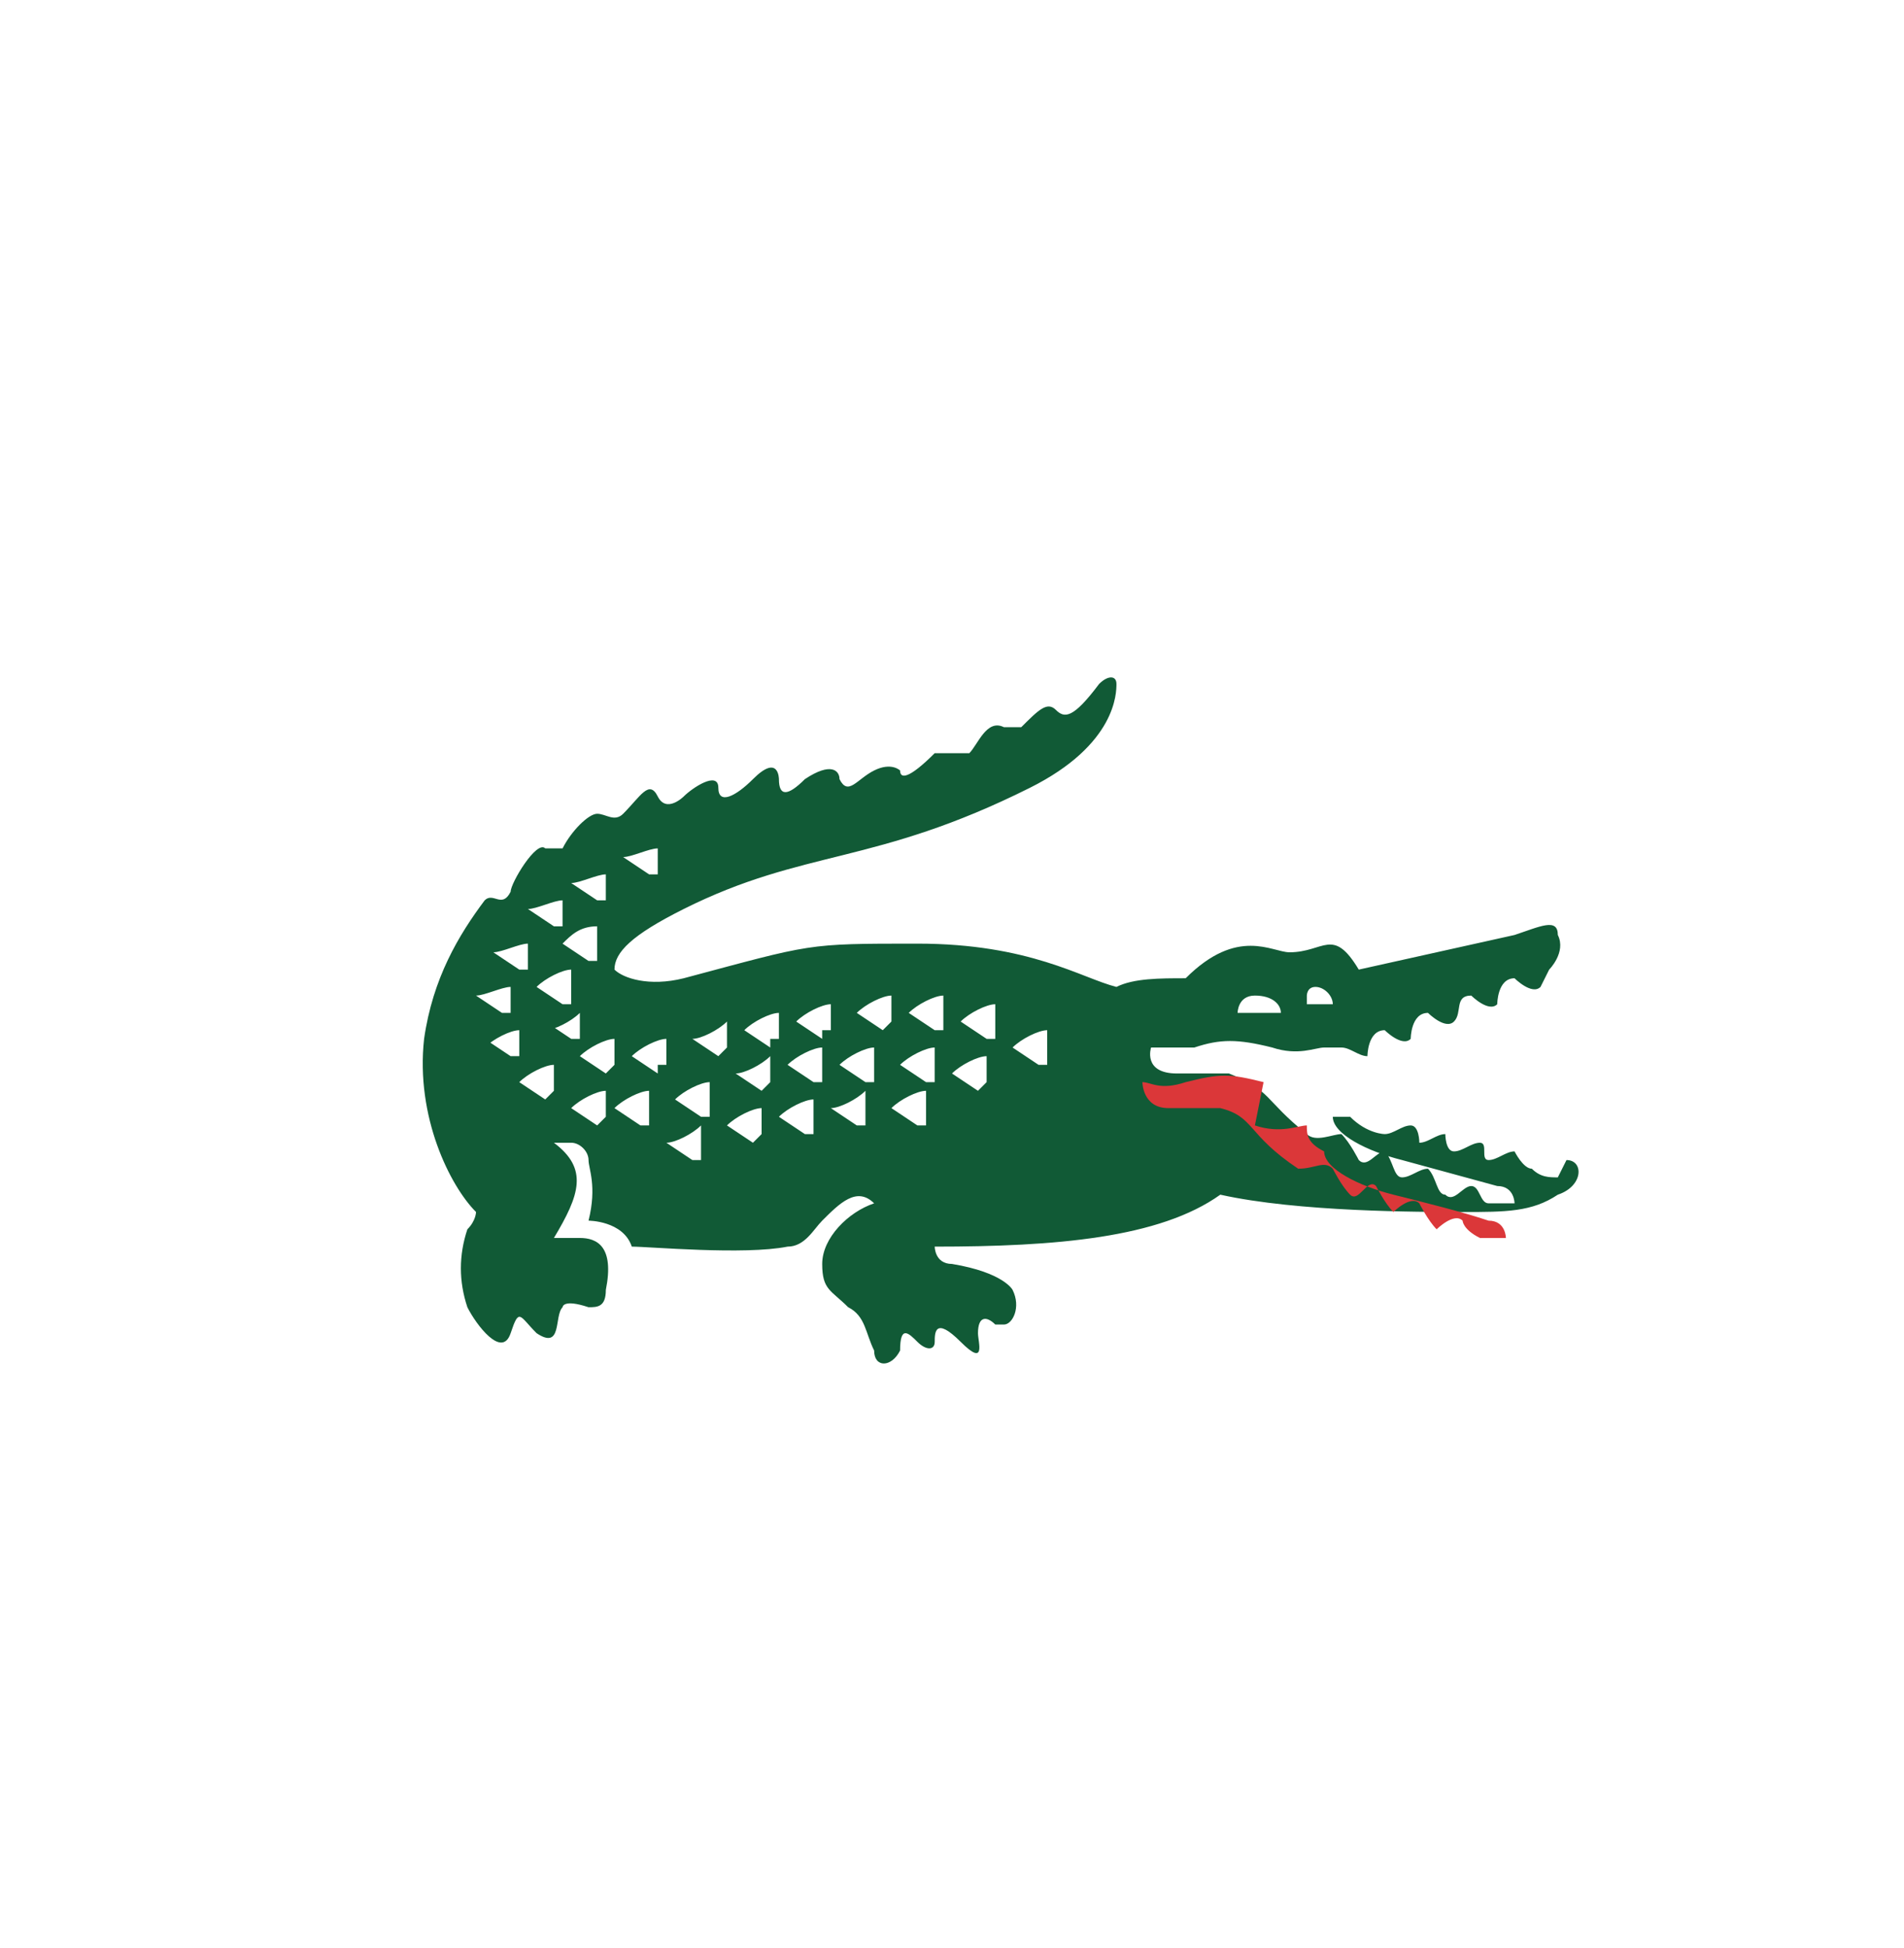 <?xml version="1.0" encoding="UTF-8"?>
<svg xmlns="http://www.w3.org/2000/svg" version="1.1" viewBox="0 0 22 22.5">
  <defs>
    <style>
      .cls-1 {
        fill: none;
      }

      .cls-2 {
        fill: #115a36;
      }

      .cls-3 {
        fill: #db3739;
      }
    </style>
  </defs>
  <!-- Generator: Adobe Illustrator 28.7.3, SVG Export Plug-In . SVG Version: 1.2.0 Build 164)  -->
  <g>
    <g id="_Шар_1" data-name="Шар_1">
      <g id="_Шар_1-2" data-name="_Шар_1">
        <g id="_Слой_1">
          <g>
            <path id="croco" class="cls-2" d="M12.1,12v.3c0,0,0,0-.1,0l-.3-.2h0c.1-.1.3-.2.4-.2,0,0,0,0,0,0M11.5,11.7v.3c0,0,0,0-.1,0l-.3-.2h0c.1-.1.3-.2.4-.2,0,0,0,0,0,0M11.3,12.6s0,0,0,0l-.3-.2h0c.1-.1.3-.2.4-.2,0,0,0,0,0,0v.3M10.9,11.6v.3c0,0,0,0-.1,0l-.3-.2h0c.1-.1.3-.2.4-.2,0,0,0,0,0,0M10.8,12.2v.3c0,0,0,0-.1,0l-.3-.2h0c.1-.1.3-.2.4-.2,0,0,0,0,0,0M10.7,12.7v.3c0,0,0,0-.1,0l-.3-.2h0c.1-.1.3-.2.4-.2,0,0,0,0,0,0M10.2,11.9s0,0,0,0l-.3-.2h0c.1-.1.3-.2.4-.2,0,0,0,0,0,0v.3M10.1,12.2v.3c0,0,0,0-.1,0l-.3-.2h0c.1-.1.3-.2.4-.2,0,0,0,0,0,0M10,12.7v.3c0,0,0,0-.1,0l-.3-.2h0c.1,0,.3-.1.4-.2,0,0,0,0,0,0M9.5,12l-.3-.2h0c.1-.1.3-.2.4-.2,0,0,0,0,0,0v.3c0,0,0,0-.1,0M9.5,12.2v.3c0,0,0,0-.1,0l-.3-.2h0c.1-.1.3-.2.4-.2,0,0,0,0,0,0M9.4,12.8v.3c0,0,0,0-.1,0l-.3-.2h0c.1-.1.3-.2.4-.2,0,0,0,0,0,0M8.9,12.1l-.3-.2h0c.1-.1.3-.2.4-.2,0,0,0,0,0,0v.3c0,0,0,0-.1,0M8.8,12.6s0,0,0,0l-.3-.2h0c.1,0,.3-.1.4-.2,0,0,0,0,0,0v.3M8.7,13.2s0,0,0,0l-.3-.2h0c.1-.1.3-.2.4-.2,0,0,0,0,0,0v.3M8.3,12.2s0,0,0,0l-.3-.2h0c.1,0,.3-.1.4-.2,0,0,0,0,0,0v.3M8.2,12.6v.3c0,0,0,0-.1,0l-.3-.2h0c.1-.1.3-.2.4-.2,0,0,0,0,0,0M8.1,13.1v.3c0,0,0,0-.1,0l-.3-.2h0c.1,0,.3-.1.4-.2,0,0,0,0,0,0M7.6,12.4l-.3-.2h0c.1-.1.3-.2.4-.2,0,0,0,0,0,0v.3c0,0,0,0-.1,0M7.5,12.7v.3c0,0,0,0-.1,0l-.3-.2h0c.1-.1.3-.2.4-.2,0,0,0,0,0,0M7,12.4s0,0,0,0l-.3-.2h0c.1-.1.3-.2.4-.2,0,0,0,0,0,0v.3M6.9,13s0,0,0,0l-.3-.2h0c.1-.1.3-.2.4-.2,0,0,0,0,0,0v.3M6.3,11.9h0c.1,0,.3-.1.4-.2,0,0,0,0,0,0v.3c0,0,0,0-.1,0l-.3-.2M6.3,12.7s0,0,0,0l-.3-.2h0c.1-.1.3-.2.4-.2,0,0,0,0,0,0v.3M5.6,12.1h0c.1-.1.3-.2.4-.2,0,0,0,0,0,0v.3c0,0,0,0-.1,0l-.3-.2M5.5,11.5c.1,0,.3-.1.4-.1,0,0,0,0,0,0v.3c0,0,0,0-.1,0l-.3-.2h0M5.7,11c.1,0,.3-.1.4-.1,0,0,0,0,0,0v.3c0,0,0,0-.1,0l-.3-.2h0M6.1,10.5c.1,0,.3-.1.4-.1,0,0,0,0,0,0v.3c0,0,0,0-.1,0l-.3-.2h0M6.6,11.3v.3c0,0,0,0-.1,0l-.3-.2h0c.1-.1.3-.2.4-.2,0,0,0,0,0,0M6.9,10.8s0,0,0,0v.3c0,0,0,0-.1,0l-.3-.2h0c.1-.1.2-.2.4-.2M6.6,10.2c.1,0,.3-.1.4-.1,0,0,0,0,0,0v.3c0,0,0,0-.1,0l-.3-.2h0M7.2,9.9c.1,0,.3-.1.4-.1,0,0,0,0,0,0v.3c0,0,0,0-.1,0l-.3-.2h0M14.5,11.5c.2,0,.3.1.3.2h-.4c0,0-.1,0-.1,0s0-.2.2-.2M15.1,11.5c0,0,0-.1.1-.1.1,0,.2.1.2.2h-.3q0,0,0,0M18,13.6c-.1,0-.2,0-.3-.1-.1,0-.2-.2-.2-.2-.1,0-.2.1-.3.1s0-.2-.1-.2c-.1,0-.2.1-.3.1s-.1-.2-.1-.2c-.1,0-.2.1-.3.1,0,0,0-.2-.1-.2-.1,0-.2.1-.3.1,0,0-.2,0-.4-.2h-.2c0-.1,0-.1,0,0,0,.2.4.4.8.5l1.1.3c.2,0,.2.2.2.2,0,0-.2,0-.3,0-.1,0-.1-.2-.2-.2-.1,0-.2.2-.3.1-.1,0-.1-.2-.2-.3-.1,0-.2.1-.3.1s-.1-.2-.2-.3c-.1,0-.2.2-.3.1,0,0-.1-.2-.2-.3-.1,0-.3.1-.4,0-.5-.4-.4-.5-.9-.7-.2,0-.5,0-.6,0-.4,0-.3-.3-.3-.3.1,0,.3,0,.5,0,.3-.1.5-.1.9,0,.3.1.5,0,.6,0s.1,0,.2,0,.2.1.3.1c0,0,0-.3.2-.3,0,0,.2.2.3.1,0,0,0-.3.2-.3,0,0,.2.2.3.1s0-.3.2-.3c0,0,.2.2.3.1,0,0,0-.3.2-.3,0,0,.2.2.3.1,0,0,0,0,.1-.2,0,0,0,0,0,0,0,0,.2-.2.1-.4,0-.2-.2-.1-.5,0l-1.8.4c-.3-.5-.4-.2-.8-.2-.2,0-.6-.3-1.2.3-.3,0-.6,0-.8.1-.4-.1-1-.5-2.3-.5s-1.2,0-2.7.4c-.4.1-.7,0-.8-.1,0-.2.2-.4.8-.7,1.4-.7,2.2-.5,4-1.4,1-.5,1-1.1,1-1.2s-.1-.1-.2,0c-.3.4-.4.4-.5.3-.1-.1-.2,0-.4.2-.1,0-.1,0-.2,0-.2-.1-.3.2-.4.3-.2,0-.2,0-.2,0,0,0-.1,0-.2,0-.3.3-.4.3-.4.2,0,0-.1-.1-.3,0s-.3.3-.4.1c0-.1-.1-.2-.4,0-.2.2-.3.2-.3,0,0,0,0-.3-.3,0-.2.2-.4.3-.4.1s-.3,0-.4.1c0,0-.2.2-.3,0-.1-.2-.2,0-.4.2-.1.1-.2,0-.3,0-.1,0-.3.2-.4.4,0,0,0,0-.2,0-.1-.1-.4.4-.4.5-.1.2-.2,0-.3.1-.3.4-.6.9-.7,1.6-.1.9.3,1.7.6,2,0,0,0,.1-.1.2-.1.3-.1.6,0,.9.1.2.4.6.5.3s.1-.2.3,0c.3.2.2-.2.3-.3,0,0,0-.1.3,0,.1,0,.2,0,.2-.2.1-.5-.1-.6-.3-.6-.2,0-.3,0-.3,0,.3-.5.4-.8,0-1.1h.2c.1,0,.2.1.2.2,0,.1.1.3,0,.7,0,0,.4,0,.5.3.2,0,1.3.1,1.8,0,.2,0,.3-.2.4-.3.2-.2.4-.4.6-.2-.3.1-.6.4-.6.7s.1.3.3.5c.2.1.2.3.3.5,0,.2.2.2.3,0,0-.3.1-.2.2-.1.1.1.2.1.2,0s0-.3.3,0,.2,0,.2-.1c0-.2.1-.2.2-.1,0,0,0,0,.1,0,.1,0,.2-.2.1-.4,0,0-.1-.2-.7-.3-.2,0-.2-.2-.2-.2,1.4,0,2.6-.1,3.3-.6.9.2,2.3.2,2.8.2s.8,0,1.1-.2c.3-.1.3-.4.1-.4"/>
            <path id="langue" class="cls-3" d="M14.6,12.5c-.4-.1-.5-.1-.9,0-.3.1-.4,0-.5,0,0,0,0,.3.3.3.2,0,.4,0,.6,0,.4.1.3.3.9.7.2,0,.3-.1.4,0,0,0,.1.2.2.3s.2-.2.3-.1c0,0,.1.2.2.3,0,0,.2-.2.3-.1,0,0,.1.2.2.3,0,0,.2-.2.3-.1,0,0,0,.1.2.2.1,0,.2,0,.3,0,0,0,0-.2-.2-.2-.3-.1-.7-.2-1.1-.3-.4-.1-.8-.3-.8-.5,0,0,0,0,0,0-.2-.1-.2-.2-.2-.3h0c-.1,0-.3.1-.6,0"/>
          </g>
          <rect class="cls-1" x="-9.4" y="-1.3" width="40.7" height="25"/>
        </g>
      </g>
    </g>
  </g>
</svg>